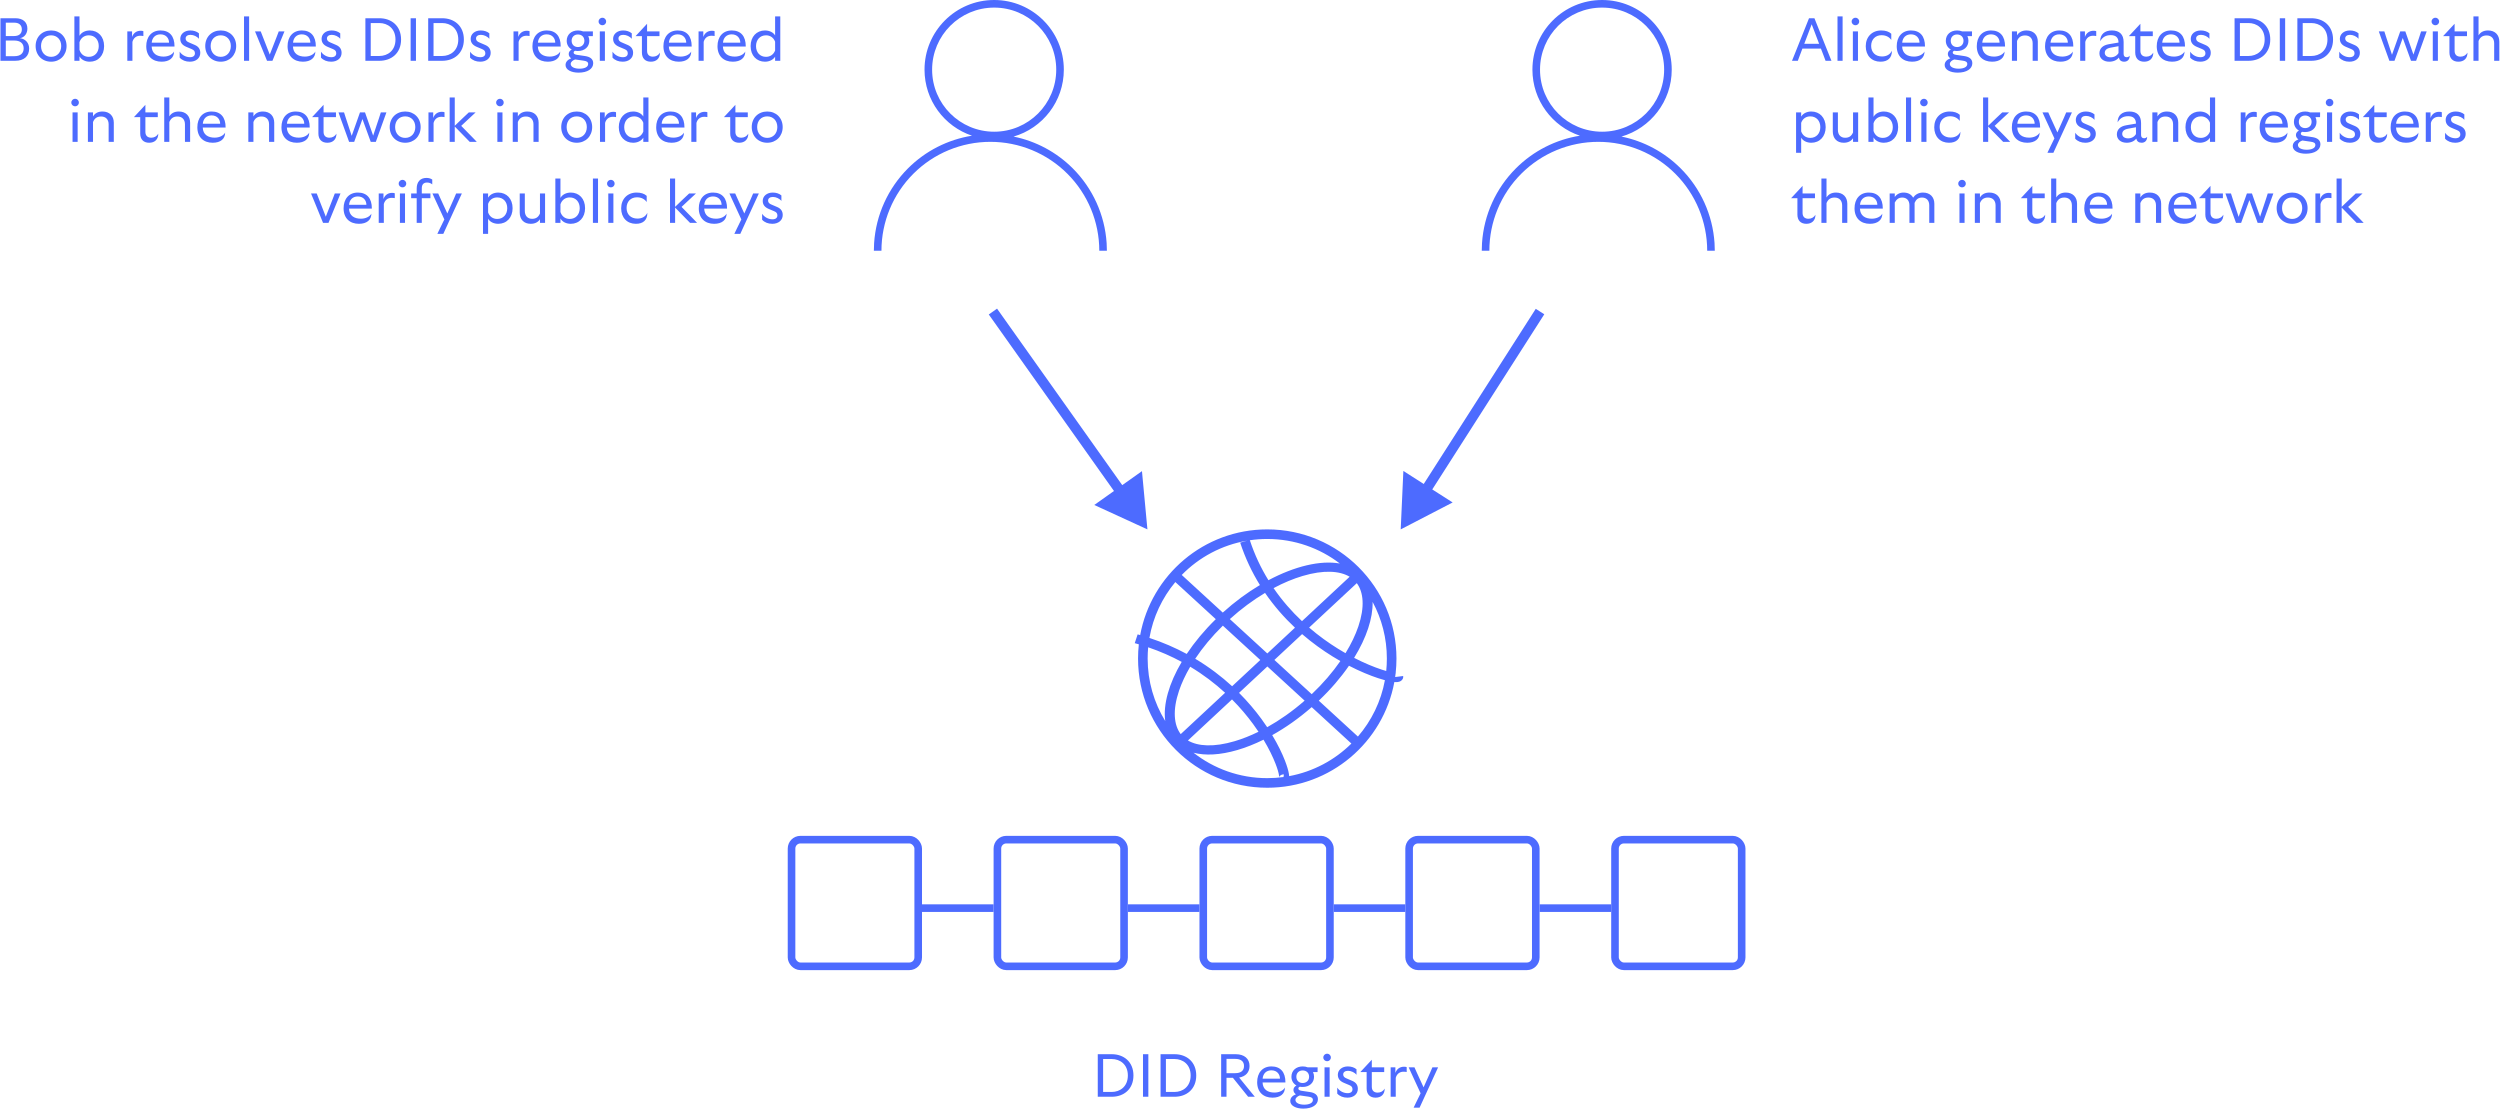 <svg width="987" height="438" viewBox="0 0 987 438" fill="none" xmlns="http://www.w3.org/2000/svg">
<path d="M0.176 24V22.104V9V7.2H6.08C9.08 7.2 10.808 8.76 10.808 11.304C10.808 13.152 9.704 14.808 7.856 15.072C9.944 15.312 11.504 16.872 11.504 19.176C11.504 22.176 9.512 24 6.008 24H0.176ZM2.288 22.176H5.744C8.024 22.176 9.344 21.072 9.344 19.104C9.344 17.088 7.952 16.008 5.672 16.008H2.288V22.176ZM2.288 14.232H5.552C7.544 14.232 8.624 13.248 8.624 11.616C8.624 9.96 7.568 8.952 5.672 8.952H2.288V14.232ZM20.183 24.36C16.655 24.36 14.063 21.792 14.063 18.168C14.063 14.544 16.655 12.024 20.183 12.024C23.687 12.024 26.279 14.544 26.279 18.168C26.279 21.792 23.687 24.36 20.183 24.36ZM16.199 18.168C16.199 20.688 17.831 22.44 20.183 22.44C22.511 22.44 24.167 20.688 24.167 18.168C24.167 15.672 22.535 13.944 20.183 13.944C17.783 13.944 16.199 15.672 16.199 18.168ZM29.364 9V6.48H31.38V14.136C32.148 12.768 33.732 12.024 35.46 12.024C38.748 12.024 41.1 14.448 41.1 18.192C41.1 21.912 38.748 24.36 35.46 24.36C33.684 24.36 32.124 23.616 31.38 22.248V24H29.364V9ZM31.38 19.704C31.956 21.504 33.348 22.44 35.052 22.44C37.428 22.44 38.988 20.664 38.988 18.192C38.988 15.696 37.428 13.944 35.052 13.944C33.372 13.944 31.956 14.88 31.38 16.656V19.704ZM50.265 24V22.272V14.616V12.384H52.137V14.592C52.665 13.056 53.889 12.144 55.521 12.144C55.953 12.144 56.409 12.192 56.601 12.312V14.232C56.289 14.16 55.809 14.112 55.329 14.112C53.889 14.112 52.713 14.928 52.281 16.536V22.248V24H50.265ZM63.787 24.36C60.211 24.36 57.739 22.176 57.739 18.24C57.739 14.616 59.779 12.024 63.379 12.024C66.931 12.024 68.923 14.256 68.899 18.36H59.875C59.971 21.144 61.939 22.344 64.555 22.344C66.307 22.344 67.987 21.648 68.707 20.352C68.707 22.848 66.883 24.36 63.787 24.36ZM59.899 16.848H66.739C66.739 15.168 65.611 13.56 63.355 13.56C61.339 13.56 60.067 14.856 59.899 16.848ZM74.965 24.36C73.285 24.36 71.917 23.808 70.933 22.752V20.4C71.845 21.768 73.453 22.584 75.013 22.584C76.285 22.584 76.957 22.008 76.957 21.048C76.957 20.208 76.573 19.776 75.685 19.392L73.525 18.48C71.965 17.808 71.173 16.824 71.173 15.312C71.173 13.416 72.829 12.024 75.133 12.024C76.453 12.024 77.653 12.408 78.541 13.152V15.336C77.845 14.424 76.453 13.752 75.181 13.752C74.029 13.752 73.285 14.328 73.285 15.168C73.285 15.96 73.741 16.416 74.653 16.776L76.885 17.736C78.301 18.336 79.069 19.344 79.069 20.88C79.069 22.968 77.365 24.36 74.965 24.36ZM87.15 24.36C83.622 24.36 81.03 21.792 81.03 18.168C81.03 14.544 83.622 12.024 87.15 12.024C90.654 12.024 93.246 14.544 93.246 18.168C93.246 21.792 90.654 24.36 87.15 24.36ZM83.166 18.168C83.166 20.688 84.798 22.44 87.15 22.44C89.478 22.44 91.134 20.688 91.134 18.168C91.134 15.672 89.502 13.944 87.15 13.944C84.75 13.944 83.166 15.672 83.166 18.168ZM96.332 24V22.272V9V6.48H98.348V22.2V24H96.332ZM102.927 12.384L103.815 14.664L106.503 21.552L109.215 14.592C109.719 13.296 109.719 13.296 110.055 12.384H112.311L111.351 14.736L107.559 24H105.423L101.655 14.76C101.127 13.464 101.127 13.464 100.671 12.384H102.927ZM119.578 24.36C116.002 24.36 113.53 22.176 113.53 18.24C113.53 14.616 115.57 12.024 119.17 12.024C122.722 12.024 124.714 14.256 124.69 18.36H115.666C115.762 21.144 117.73 22.344 120.346 22.344C122.098 22.344 123.778 21.648 124.498 20.352C124.498 22.848 122.674 24.36 119.578 24.36ZM115.69 16.848H122.53C122.53 15.168 121.402 13.56 119.146 13.56C117.13 13.56 115.858 14.856 115.69 16.848ZM130.755 24.36C129.075 24.36 127.707 23.808 126.723 22.752V20.4C127.635 21.768 129.243 22.584 130.803 22.584C132.075 22.584 132.747 22.008 132.747 21.048C132.747 20.208 132.363 19.776 131.475 19.392L129.315 18.48C127.755 17.808 126.963 16.824 126.963 15.312C126.963 13.416 128.619 12.024 130.923 12.024C132.243 12.024 133.443 12.408 134.331 13.152V15.336C133.635 14.424 132.243 13.752 130.971 13.752C129.819 13.752 129.075 14.328 129.075 15.168C129.075 15.96 129.531 16.416 130.443 16.776L132.675 17.736C134.091 18.336 134.859 19.344 134.859 20.88C134.859 22.968 133.155 24.36 130.755 24.36ZM144.256 24V22.104V9V7.2H149.8C154.504 7.2 158.344 10.176 158.344 15.6C158.344 21.024 154.504 24 149.8 24H144.256ZM146.368 22.104H149.752C153.064 22.104 156.136 19.968 156.136 15.6C156.136 11.232 153.064 9.096 149.752 9.096H146.368V22.104ZM162.113 24V22.104V9V7.2H164.225V9.096V22.2V24H162.113ZM169.048 24V22.104V9V7.2H174.592C179.296 7.2 183.136 10.176 183.136 15.6C183.136 21.024 179.296 24 174.592 24H169.048ZM171.16 22.104H174.544C177.856 22.104 180.928 19.968 180.928 15.6C180.928 11.232 177.856 9.096 174.544 9.096H171.16V22.104ZM189.616 24.36C187.936 24.36 186.568 23.808 185.584 22.752V20.4C186.496 21.768 188.104 22.584 189.664 22.584C190.936 22.584 191.608 22.008 191.608 21.048C191.608 20.208 191.224 19.776 190.336 19.392L188.176 18.48C186.616 17.808 185.824 16.824 185.824 15.312C185.824 13.416 187.48 12.024 189.784 12.024C191.104 12.024 192.304 12.408 193.192 13.152V15.336C192.496 14.424 191.104 13.752 189.832 13.752C188.68 13.752 187.936 14.328 187.936 15.168C187.936 15.96 188.392 16.416 189.304 16.776L191.536 17.736C192.952 18.336 193.72 19.344 193.72 20.88C193.72 22.968 192.016 24.36 189.616 24.36ZM202.733 24V22.272V14.616V12.384H204.605V14.592C205.133 13.056 206.357 12.144 207.989 12.144C208.421 12.144 208.877 12.192 209.069 12.312V14.232C208.757 14.16 208.277 14.112 207.797 14.112C206.357 14.112 205.181 14.928 204.749 16.536V22.248V24H202.733ZM216.255 24.36C212.679 24.36 210.207 22.176 210.207 18.24C210.207 14.616 212.247 12.024 215.847 12.024C219.399 12.024 221.391 14.256 221.367 18.36H212.343C212.439 21.144 214.407 22.344 217.023 22.344C218.775 22.344 220.455 21.648 221.175 20.352C221.175 22.848 219.351 24.36 216.255 24.36ZM212.367 16.848H219.207C219.207 15.168 218.079 13.56 215.823 13.56C213.807 13.56 212.535 14.856 212.367 16.848ZM228.414 28.68C225.534 28.68 223.278 27.552 223.278 25.68C223.278 24.48 224.07 23.592 225.51 23.016C224.958 22.656 224.526 22.056 224.526 21.312C224.526 20.52 225.03 19.896 225.726 19.56C224.502 18.864 223.734 17.64 223.734 16.104C223.734 13.68 225.558 12.024 228.198 12.024C228.918 12.024 229.59 12.144 230.166 12.384H234.078L234.054 14.256H232.254C232.518 14.808 232.662 15.432 232.662 16.104C232.662 18.504 230.814 20.136 228.174 20.136C227.79 20.136 227.43 20.112 227.07 20.04C226.71 20.16 226.47 20.4 226.47 20.736C226.47 21.24 226.83 21.48 227.742 21.648L230.982 22.128C232.974 22.416 234.198 23.304 234.198 24.96C234.198 27.192 231.942 28.68 228.414 28.68ZM225.318 25.248C225.318 26.472 226.878 27.12 228.774 27.12C230.814 27.12 232.206 26.448 232.206 25.272C232.206 24.432 231.582 24.12 230.406 23.952L227.07 23.472C226.23 23.76 225.318 24.384 225.318 25.248ZM225.678 16.104C225.678 17.592 226.71 18.576 228.174 18.576C229.662 18.576 230.718 17.568 230.718 16.104C230.718 14.592 229.662 13.608 228.174 13.608C226.71 13.608 225.678 14.592 225.678 16.104ZM236.803 24V22.272V14.904V12.384H238.819V22.2V24H236.803ZM236.323 8.496C236.323 7.656 236.971 7.008 237.835 7.008C238.675 7.008 239.299 7.656 239.299 8.496C239.299 9.336 238.675 9.96 237.835 9.96C236.971 9.96 236.323 9.336 236.323 8.496ZM245.849 24.36C244.169 24.36 242.801 23.808 241.817 22.752V20.4C242.729 21.768 244.337 22.584 245.897 22.584C247.169 22.584 247.841 22.008 247.841 21.048C247.841 20.208 247.457 19.776 246.569 19.392L244.409 18.48C242.849 17.808 242.057 16.824 242.057 15.312C242.057 13.416 243.713 12.024 246.017 12.024C247.337 12.024 248.537 12.408 249.425 13.152V15.336C248.729 14.424 247.337 13.752 246.065 13.752C244.913 13.752 244.169 14.328 244.169 15.168C244.169 15.96 244.625 16.416 245.537 16.776L247.769 17.736C249.185 18.336 249.953 19.344 249.953 20.88C249.953 22.968 248.249 24.36 245.849 24.36ZM256.955 24.36C254.675 24.36 253.427 22.968 253.427 20.712V14.256H250.931L255.467 9.384V12.384H260.363V14.256H255.467V20.088C255.467 21.576 256.355 22.368 257.771 22.368C258.971 22.368 259.955 21.816 260.555 20.784C260.555 23.088 259.115 24.36 256.955 24.36ZM267.968 24.36C264.392 24.36 261.92 22.176 261.92 18.24C261.92 14.616 263.96 12.024 267.56 12.024C271.112 12.024 273.104 14.256 273.08 18.36H264.056C264.152 21.144 266.12 22.344 268.736 22.344C270.488 22.344 272.168 21.648 272.888 20.352C272.888 22.848 271.064 24.36 267.968 24.36ZM264.08 16.848H270.92C270.92 15.168 269.792 13.56 267.536 13.56C265.52 13.56 264.248 14.856 264.08 16.848ZM275.792 24V22.272V14.616V12.384H277.664V14.592C278.192 13.056 279.416 12.144 281.048 12.144C281.48 12.144 281.936 12.192 282.128 12.312V14.232C281.816 14.16 281.336 14.112 280.856 14.112C279.416 14.112 278.24 14.928 277.808 16.536V22.248V24H275.792ZM289.314 24.36C285.738 24.36 283.266 22.176 283.266 18.24C283.266 14.616 285.306 12.024 288.906 12.024C292.458 12.024 294.45 14.256 294.426 18.36H285.402C285.498 21.144 287.466 22.344 290.082 22.344C291.834 22.344 293.514 21.648 294.234 20.352C294.234 22.848 292.41 24.36 289.314 24.36ZM285.426 16.848H292.266C292.266 15.168 291.138 13.56 288.882 13.56C286.866 13.56 285.594 14.856 285.426 16.848ZM306.013 9V6.48H308.053V22.152V24H306.013V22.368C305.221 23.664 303.661 24.36 302.005 24.36C298.717 24.36 296.341 21.936 296.341 18.192C296.341 14.472 298.717 12.024 302.005 12.024C303.709 12.024 305.245 12.72 306.013 13.992V9ZM298.477 18.192C298.477 20.688 300.037 22.44 302.413 22.44C304.021 22.44 305.389 21.576 306.013 19.944V16.464C305.389 14.808 304.045 13.944 302.413 13.944C300.037 13.944 298.477 15.744 298.477 18.192ZM28.638 56V54.272V46.904V44.384H30.654V54.2V56H28.638ZM28.158 40.496C28.158 39.656 28.806 39.008 29.67 39.008C30.51 39.008 31.134 39.656 31.134 40.496C31.134 41.336 30.51 41.96 29.67 41.96C28.806 41.96 28.158 41.336 28.158 40.496ZM42.889 56V54.272V49.088C42.889 47.168 41.761 45.992 39.913 45.992C38.305 45.992 37.321 46.712 36.721 48.176V54.2V56H34.705V54.272V46.904V44.384H36.721V45.968C37.441 44.744 38.689 44.024 40.465 44.024C43.249 44.024 44.929 45.8 44.929 48.44V54.272V56H42.889ZM58.888 56.36C56.608 56.36 55.36 54.968 55.36 52.712V46.256H52.864L57.4 41.384V44.384H62.296V46.256H57.4V52.088C57.4 53.576 58.288 54.368 59.704 54.368C60.904 54.368 61.888 53.816 62.488 52.784C62.488 55.088 61.048 56.36 58.888 56.36ZM73.021 56V54.272V49.088C73.021 47.168 71.893 45.992 70.045 45.992C68.437 45.992 67.453 46.712 66.853 48.176V54.2V56H64.837V54.272V41V38.48H66.853V45.968C67.573 44.744 68.821 44.024 70.597 44.024C73.381 44.024 75.061 45.8 75.061 48.44V54.272V56H73.021ZM83.961 56.36C80.385 56.36 77.913 54.176 77.913 50.24C77.913 46.616 79.953 44.024 83.553 44.024C87.105 44.024 89.097 46.256 89.073 50.36H80.049C80.145 53.144 82.113 54.344 84.729 54.344C86.481 54.344 88.161 53.648 88.881 52.352C88.881 54.848 87.057 56.36 83.961 56.36ZM80.073 48.848H86.913C86.913 47.168 85.785 45.56 83.529 45.56C81.513 45.56 80.241 46.856 80.073 48.848ZM106.224 56V54.272V49.088C106.224 47.168 105.096 45.992 103.248 45.992C101.64 45.992 100.656 46.712 100.056 48.176V54.2V56H98.04V54.272V46.904V44.384H100.056V45.968C100.776 44.744 102.024 44.024 103.8 44.024C106.584 44.024 108.264 45.8 108.264 48.44V54.272V56H106.224ZM117.164 56.36C113.588 56.36 111.116 54.176 111.116 50.24C111.116 46.616 113.156 44.024 116.756 44.024C120.308 44.024 122.3 46.256 122.276 50.36H113.252C113.348 53.144 115.316 54.344 117.932 54.344C119.684 54.344 121.364 53.648 122.084 52.352C122.084 54.848 120.26 56.36 117.164 56.36ZM113.276 48.848H120.116C120.116 47.168 118.988 45.56 116.732 45.56C114.716 45.56 113.444 46.856 113.276 48.848ZM129.231 56.36C126.951 56.36 125.703 54.968 125.703 52.712V46.256H123.207L127.743 41.384V44.384H132.639V46.256H127.743V52.088C127.743 53.576 128.631 54.368 130.047 54.368C131.247 54.368 132.231 53.816 132.831 52.784C132.831 55.088 131.391 56.36 129.231 56.36ZM135.828 44.384C136.236 45.608 136.236 45.608 136.548 46.64L138.852 53.624L142.116 44.384H144.108L147.324 53.552L149.604 46.712L150.348 44.384H152.556C152.148 45.536 152.148 45.536 151.716 46.712L148.38 56H146.364L143.1 47L139.836 56H137.82L134.484 46.784C134.028 45.512 134.028 45.512 133.644 44.384H135.828ZM159.977 56.36C156.449 56.36 153.857 53.792 153.857 50.168C153.857 46.544 156.449 44.024 159.977 44.024C163.481 44.024 166.073 46.544 166.073 50.168C166.073 53.792 163.481 56.36 159.977 56.36ZM155.993 50.168C155.993 52.688 157.625 54.44 159.977 54.44C162.305 54.44 163.961 52.688 163.961 50.168C163.961 47.672 162.329 45.944 159.977 45.944C157.577 45.944 155.993 47.672 155.993 50.168ZM169.159 56V54.272V46.616V44.384H171.031V46.592C171.559 45.056 172.783 44.144 174.415 44.144C174.847 44.144 175.303 44.192 175.495 44.312V46.232C175.183 46.16 174.703 46.112 174.223 46.112C172.783 46.112 171.607 46.928 171.175 48.536V54.248V56H169.159ZM185.443 56L179.539 49.952V54.2V56H177.523V54.272V41V38.48H179.539V49.664L182.707 46.616C184.003 45.392 184.027 45.392 185.083 44.384H187.771L185.371 46.616L182.083 49.688L186.715 54.416L188.227 56H185.443ZM196.361 56V54.272V46.904V44.384H198.377V54.2V56H196.361ZM195.881 40.496C195.881 39.656 196.529 39.008 197.393 39.008C198.233 39.008 198.857 39.656 198.857 40.496C198.857 41.336 198.233 41.96 197.393 41.96C196.529 41.96 195.881 41.336 195.881 40.496ZM210.613 56V54.272V49.088C210.613 47.168 209.485 45.992 207.637 45.992C206.029 45.992 205.045 46.712 204.445 48.176V54.2V56H202.429V54.272V46.904V44.384H204.445V45.968C205.165 44.744 206.413 44.024 208.189 44.024C210.973 44.024 212.653 45.8 212.653 48.44V54.272V56H210.613ZM227.692 56.36C224.164 56.36 221.572 53.792 221.572 50.168C221.572 46.544 224.164 44.024 227.692 44.024C231.196 44.024 233.788 46.544 233.788 50.168C233.788 53.792 231.196 56.36 227.692 56.36ZM223.708 50.168C223.708 52.688 225.34 54.44 227.692 54.44C230.02 54.44 231.676 52.688 231.676 50.168C231.676 47.672 230.044 45.944 227.692 45.944C225.292 45.944 223.708 47.672 223.708 50.168ZM236.873 56V54.272V46.616V44.384H238.745V46.592C239.273 45.056 240.497 44.144 242.129 44.144C242.561 44.144 243.017 44.192 243.209 44.312V46.232C242.897 46.16 242.417 46.112 241.937 46.112C240.497 46.112 239.321 46.928 238.889 48.536V54.248V56H236.873ZM253.973 41V38.48H256.013V54.152V56H253.973V54.368C253.181 55.664 251.621 56.36 249.965 56.36C246.677 56.36 244.301 53.936 244.301 50.192C244.301 46.472 246.677 44.024 249.965 44.024C251.669 44.024 253.205 44.72 253.973 45.992V41ZM246.437 50.192C246.437 52.688 247.997 54.44 250.373 54.44C251.981 54.44 253.349 53.576 253.973 51.944V48.464C253.349 46.808 252.005 45.944 250.373 45.944C247.997 45.944 246.437 47.744 246.437 50.192ZM265.111 56.36C261.535 56.36 259.063 54.176 259.063 50.24C259.063 46.616 261.103 44.024 264.703 44.024C268.255 44.024 270.247 46.256 270.223 50.36H261.199C261.295 53.144 263.263 54.344 265.879 54.344C267.631 54.344 269.311 53.648 270.031 52.352C270.031 54.848 268.207 56.36 265.111 56.36ZM261.223 48.848H268.063C268.063 47.168 266.935 45.56 264.679 45.56C262.663 45.56 261.391 46.856 261.223 48.848ZM272.935 56V54.272V46.616V44.384H274.807V46.592C275.335 45.056 276.559 44.144 278.191 44.144C278.623 44.144 279.079 44.192 279.271 44.312V46.232C278.959 46.16 278.479 46.112 277.999 46.112C276.559 46.112 275.383 46.928 274.951 48.536V54.248V56H272.935ZM291.821 56.36C289.541 56.36 288.293 54.968 288.293 52.712V46.256H285.797L290.333 41.384V44.384H295.229V46.256H290.333V52.088C290.333 53.576 291.221 54.368 292.637 54.368C293.837 54.368 294.821 53.816 295.421 52.784C295.421 55.088 293.981 56.36 291.821 56.36ZM302.906 56.36C299.378 56.36 296.786 53.792 296.786 50.168C296.786 46.544 299.378 44.024 302.906 44.024C306.41 44.024 309.002 46.544 309.002 50.168C309.002 53.792 306.41 56.36 302.906 56.36ZM298.922 50.168C298.922 52.688 300.554 54.44 302.906 54.44C305.234 54.44 306.89 52.688 306.89 50.168C306.89 47.672 305.258 45.944 302.906 45.944C300.506 45.944 298.922 47.672 298.922 50.168ZM125.047 76.384L125.935 78.664L128.623 85.552L131.335 78.592C131.839 77.296 131.839 77.296 132.175 76.384H134.431L133.471 78.736L129.679 88H127.543L123.775 78.76C123.247 77.464 123.247 77.464 122.791 76.384H125.047ZM141.697 88.36C138.121 88.36 135.649 86.176 135.649 82.24C135.649 78.616 137.689 76.024 141.289 76.024C144.841 76.024 146.833 78.256 146.809 82.36H137.785C137.881 85.144 139.849 86.344 142.465 86.344C144.217 86.344 145.897 85.648 146.617 84.352C146.617 86.848 144.793 88.36 141.697 88.36ZM137.809 80.848H144.649C144.649 79.168 143.521 77.56 141.265 77.56C139.249 77.56 137.977 78.856 137.809 80.848ZM149.521 88V86.272V78.616V76.384H151.393V78.592C151.921 77.056 153.145 76.144 154.777 76.144C155.209 76.144 155.665 76.192 155.857 76.312V78.232C155.545 78.16 155.065 78.112 154.585 78.112C153.145 78.112 151.969 78.928 151.537 80.536V86.248V88H149.521ZM157.885 88V86.272V78.904V76.384H159.901V86.2V88H157.885ZM157.405 72.496C157.405 71.656 158.053 71.008 158.917 71.008C159.757 71.008 160.381 71.656 160.381 72.496C160.381 73.336 159.757 73.96 158.917 73.96C158.053 73.96 157.405 73.336 157.405 72.496ZM162.324 78.256V76.384H164.508V74.464C164.508 71.824 165.9 70.24 168.372 70.24C169.188 70.24 170.004 70.432 170.652 70.888V72.808C170.172 72.352 169.428 72.064 168.612 72.064C167.172 72.064 166.524 72.904 166.524 74.368V76.384H169.932V78.256H166.524V86.2V88H164.508V86.272V78.256H162.324ZM172.67 92.32C173.006 91.576 173.294 91.024 173.654 90.256L175.43 86.632L171.614 78.352C171.158 77.32 171.158 77.32 170.726 76.384H173.006C173.486 77.44 173.486 77.44 173.918 78.424L176.606 84.28L179.174 78.52C179.726 77.248 179.726 77.248 180.086 76.384H182.342L181.382 78.472L175.022 92.32H172.67ZM190.686 78.904V76.384H192.702V78.04C193.47 76.72 195.03 76.024 196.71 76.024C199.998 76.024 202.374 78.448 202.374 82.192C202.374 85.912 199.998 88.36 196.71 88.36C195.006 88.36 193.446 87.664 192.702 86.344V90.52V92.32H190.686V90.592V78.904ZM192.702 83.872C193.302 85.552 194.646 86.44 196.302 86.44C198.678 86.44 200.262 84.664 200.262 82.192C200.262 79.696 198.678 77.944 196.302 77.944C194.67 77.944 193.302 78.808 192.702 80.488V83.872ZM213.178 78.904V76.384H215.194V86.152V88H213.178V86.56C212.458 87.688 211.234 88.36 209.506 88.36C206.794 88.36 205.186 86.584 205.186 83.944V78.904V76.384H207.202V83.296C207.202 85.216 208.306 86.392 210.082 86.392C211.618 86.392 212.578 85.696 213.178 84.28V78.904ZM219.251 73V70.48H221.267V78.136C222.035 76.768 223.619 76.024 225.347 76.024C228.635 76.024 230.987 78.448 230.987 82.192C230.987 85.912 228.635 88.36 225.347 88.36C223.571 88.36 222.011 87.616 221.267 86.248V88H219.251V73ZM221.267 83.704C221.843 85.504 223.235 86.44 224.939 86.44C227.315 86.44 228.875 84.664 228.875 82.192C228.875 79.696 227.315 77.944 224.939 77.944C223.259 77.944 221.843 78.88 221.267 80.656V83.704ZM234.084 88V86.272V73V70.48H236.1V86.2V88H234.084ZM240.152 88V86.272V78.904V76.384H242.168V86.2V88H240.152ZM239.672 72.496C239.672 71.656 240.32 71.008 241.184 71.008C242.024 71.008 242.648 71.656 242.648 72.496C242.648 73.336 242.024 73.96 241.184 73.96C240.32 73.96 239.672 73.336 239.672 72.496ZM251.043 88.36C247.587 88.36 245.235 85.96 245.235 82.24C245.235 78.568 247.707 76.024 251.331 76.024C253.035 76.024 254.379 76.456 255.315 77.32V79.768C254.571 78.688 253.299 77.896 251.475 77.896C249.027 77.896 247.371 79.576 247.371 82.12C247.371 84.616 249.027 86.296 251.643 86.296C253.491 86.296 254.835 85.528 255.579 84.016C255.579 86.872 253.947 88.36 251.043 88.36ZM272.438 88L266.534 81.952V86.2V88H264.518V86.272V73V70.48H266.534V81.664L269.702 78.616C270.998 77.392 271.022 77.392 272.078 76.384H274.766L272.366 78.616L269.078 81.688L273.71 86.416L275.222 88H272.438ZM281.931 88.36C278.355 88.36 275.883 86.176 275.883 82.24C275.883 78.616 277.923 76.024 281.523 76.024C285.075 76.024 287.067 78.256 287.043 82.36H278.019C278.115 85.144 280.083 86.344 282.699 86.344C284.451 86.344 286.131 85.648 286.851 84.352C286.851 86.848 285.027 88.36 281.931 88.36ZM278.043 80.848H284.883C284.883 79.168 283.755 77.56 281.499 77.56C279.483 77.56 278.211 78.856 278.043 80.848ZM289.92 92.32C290.256 91.576 290.544 91.024 290.904 90.256L292.68 86.632L288.864 78.352C288.408 77.32 288.408 77.32 287.976 76.384H290.256C290.736 77.44 290.736 77.44 291.168 78.424L293.856 84.28L296.424 78.52C296.976 77.248 296.976 77.248 297.336 76.384H299.592L298.632 78.472L292.272 92.32H289.92ZM304.918 88.36C303.238 88.36 301.87 87.808 300.886 86.752V84.4C301.798 85.768 303.406 86.584 304.966 86.584C306.238 86.584 306.91 86.008 306.91 85.048C306.91 84.208 306.526 83.776 305.638 83.392L303.478 82.48C301.918 81.808 301.126 80.824 301.126 79.312C301.126 77.416 302.782 76.024 305.086 76.024C306.406 76.024 307.606 76.408 308.494 77.152V79.336C307.798 78.424 306.406 77.752 305.134 77.752C303.982 77.752 303.238 78.328 303.238 79.168C303.238 79.96 303.694 80.416 304.606 80.776L306.838 81.736C308.254 82.336 309.022 83.344 309.022 84.88C309.022 86.968 307.318 88.36 304.918 88.36Z" fill="#4D6BFF"/>
<path d="M453 209L450.847 186.007L432.011 199.367L453 209ZM390.369 124.157L440.955 195.475L444.218 193.161L393.631 121.843L390.369 124.157Z" fill="#4D6BFF"/>
<path d="M707.48 24C707.984 22.728 707.984 22.728 708.44 21.624L714.2 7.2H716.336L722.12 21.672L723.056 24H720.728L719.912 21.816L718.904 19.2H711.584L710.576 21.864L709.784 24H707.48ZM712.328 17.28H718.184L715.256 9.576L712.328 17.28ZM725.445 24V22.272V9V6.48H727.461V22.2V24H725.445ZM731.512 24V22.272V14.904V12.384H733.528V22.2V24H731.512ZM731.032 8.496C731.032 7.656 731.68 7.008 732.544 7.008C733.384 7.008 734.008 7.656 734.008 8.496C734.008 9.336 733.384 9.96 732.544 9.96C731.68 9.96 731.032 9.336 731.032 8.496ZM742.404 24.36C738.948 24.36 736.596 21.96 736.596 18.24C736.596 14.568 739.068 12.024 742.692 12.024C744.396 12.024 745.74 12.456 746.676 13.32V15.768C745.932 14.688 744.66 13.896 742.836 13.896C740.388 13.896 738.732 15.576 738.732 18.12C738.732 20.616 740.388 22.296 743.004 22.296C744.852 22.296 746.196 21.528 746.94 20.016C746.94 22.872 745.308 24.36 742.404 24.36ZM754.875 24.36C751.299 24.36 748.827 22.176 748.827 18.24C748.827 14.616 750.867 12.024 754.467 12.024C758.019 12.024 760.011 14.256 759.987 18.36H750.963C751.059 21.144 753.027 22.344 755.643 22.344C757.395 22.344 759.075 21.648 759.795 20.352C759.795 22.848 757.971 24.36 754.875 24.36ZM750.987 16.848H757.827C757.827 15.168 756.699 13.56 754.443 13.56C752.427 13.56 751.155 14.856 750.987 16.848ZM772.89 28.68C770.01 28.68 767.754 27.552 767.754 25.68C767.754 24.48 768.546 23.592 769.986 23.016C769.434 22.656 769.002 22.056 769.002 21.312C769.002 20.52 769.506 19.896 770.202 19.56C768.978 18.864 768.21 17.64 768.21 16.104C768.21 13.68 770.034 12.024 772.674 12.024C773.394 12.024 774.066 12.144 774.642 12.384H778.554L778.53 14.256H776.73C776.994 14.808 777.138 15.432 777.138 16.104C777.138 18.504 775.29 20.136 772.65 20.136C772.266 20.136 771.906 20.112 771.546 20.04C771.186 20.16 770.946 20.4 770.946 20.736C770.946 21.24 771.306 21.48 772.218 21.648L775.458 22.128C777.45 22.416 778.674 23.304 778.674 24.96C778.674 27.192 776.418 28.68 772.89 28.68ZM769.794 25.248C769.794 26.472 771.354 27.12 773.25 27.12C775.29 27.12 776.682 26.448 776.682 25.272C776.682 24.432 776.058 24.12 774.882 23.952L771.546 23.472C770.706 23.76 769.794 24.384 769.794 25.248ZM770.154 16.104C770.154 17.592 771.186 18.576 772.65 18.576C774.138 18.576 775.194 17.568 775.194 16.104C775.194 14.592 774.138 13.608 772.65 13.608C771.186 13.608 770.154 14.592 770.154 16.104ZM786.484 24.36C782.908 24.36 780.436 22.176 780.436 18.24C780.436 14.616 782.476 12.024 786.076 12.024C789.628 12.024 791.62 14.256 791.596 18.36H782.572C782.668 21.144 784.636 22.344 787.252 22.344C789.004 22.344 790.684 21.648 791.404 20.352C791.404 22.848 789.58 24.36 786.484 24.36ZM782.596 16.848H789.436C789.436 15.168 788.308 13.56 786.052 13.56C784.036 13.56 782.764 14.856 782.596 16.848ZM802.492 24V22.272V17.088C802.492 15.168 801.364 13.992 799.516 13.992C797.908 13.992 796.924 14.712 796.324 16.176V22.2V24H794.308V22.272V14.904V12.384H796.324V13.968C797.044 12.744 798.292 12.024 800.068 12.024C802.852 12.024 804.532 13.8 804.532 16.44V22.272V24H802.492ZM813.431 24.36C809.855 24.36 807.383 22.176 807.383 18.24C807.383 14.616 809.423 12.024 813.023 12.024C816.575 12.024 818.567 14.256 818.543 18.36H809.519C809.615 21.144 811.583 22.344 814.199 22.344C815.951 22.344 817.631 21.648 818.351 20.352C818.351 22.848 816.527 24.36 813.431 24.36ZM809.543 16.848H816.383C816.383 15.168 815.255 13.56 812.999 13.56C810.983 13.56 809.711 14.856 809.543 16.848ZM821.255 24V22.272V14.616V12.384H823.127V14.592C823.655 13.056 824.879 12.144 826.511 12.144C826.943 12.144 827.399 12.192 827.591 12.312V14.232C827.279 14.16 826.799 14.112 826.319 14.112C824.879 14.112 823.703 14.928 823.271 16.536V22.248V24H821.255ZM838.645 24.36C837.469 24.36 836.749 23.784 836.509 22.728C835.765 23.712 834.397 24.36 832.741 24.36C830.413 24.36 828.853 23.04 828.853 21.072C828.853 19.176 830.125 17.856 832.597 17.448L836.389 16.8C836.389 14.88 835.357 13.872 833.341 13.872C831.325 13.872 830.077 14.688 829.141 16.296C829.141 13.584 830.893 12.024 833.773 12.024C836.773 12.024 838.405 13.608 838.405 16.584V21.288C838.405 22.104 838.837 22.584 839.581 22.584C840.109 22.584 840.517 22.368 840.805 22.008C840.805 23.64 839.773 24.36 838.645 24.36ZM830.965 20.88C830.965 21.912 831.877 22.632 833.293 22.632C834.661 22.632 835.813 21.96 836.389 20.928V18.24L833.245 18.816C831.637 19.128 830.965 19.848 830.965 20.88ZM846.516 24.36C844.236 24.36 842.988 22.968 842.988 20.712V14.256H840.492L845.028 9.384V12.384H849.924V14.256H845.028V20.088C845.028 21.576 845.916 22.368 847.332 22.368C848.532 22.368 849.516 21.816 850.116 20.784C850.116 23.088 848.676 24.36 846.516 24.36ZM857.53 24.36C853.954 24.36 851.482 22.176 851.482 18.24C851.482 14.616 853.522 12.024 857.122 12.024C860.674 12.024 862.666 14.256 862.642 18.36H853.618C853.714 21.144 855.682 22.344 858.298 22.344C860.05 22.344 861.73 21.648 862.45 20.352C862.45 22.848 860.626 24.36 857.53 24.36ZM853.642 16.848H860.482C860.482 15.168 859.354 13.56 857.098 13.56C855.082 13.56 853.81 14.856 853.642 16.848ZM868.707 24.36C867.027 24.36 865.659 23.808 864.675 22.752V20.4C865.587 21.768 867.195 22.584 868.755 22.584C870.027 22.584 870.699 22.008 870.699 21.048C870.699 20.208 870.315 19.776 869.427 19.392L867.267 18.48C865.707 17.808 864.915 16.824 864.915 15.312C864.915 13.416 866.571 12.024 868.875 12.024C870.195 12.024 871.395 12.408 872.283 13.152V15.336C871.587 14.424 870.195 13.752 868.923 13.752C867.771 13.752 867.027 14.328 867.027 15.168C867.027 15.96 867.483 16.416 868.395 16.776L870.627 17.736C872.043 18.336 872.811 19.344 872.811 20.88C872.811 22.968 871.107 24.36 868.707 24.36ZM882.208 24V22.104V9V7.2H887.752C892.456 7.2 896.296 10.176 896.296 15.6C896.296 21.024 892.456 24 887.752 24H882.208ZM884.32 22.104H887.704C891.016 22.104 894.088 19.968 894.088 15.6C894.088 11.232 891.016 9.096 887.704 9.096H884.32V22.104ZM900.065 24V22.104V9V7.2H902.177V9.096V22.2V24H900.065ZM906.999 24V22.104V9V7.2H912.543C917.247 7.2 921.087 10.176 921.087 15.6C921.087 21.024 917.247 24 912.543 24H906.999ZM909.111 22.104H912.495C915.807 22.104 918.879 19.968 918.879 15.6C918.879 11.232 915.807 9.096 912.495 9.096H909.111V22.104ZM927.568 24.36C925.888 24.36 924.52 23.808 923.536 22.752V20.4C924.448 21.768 926.056 22.584 927.616 22.584C928.888 22.584 929.56 22.008 929.56 21.048C929.56 20.208 929.176 19.776 928.288 19.392L926.128 18.48C924.568 17.808 923.776 16.824 923.776 15.312C923.776 13.416 925.432 12.024 927.736 12.024C929.056 12.024 930.256 12.408 931.144 13.152V15.336C930.448 14.424 929.056 13.752 927.784 13.752C926.632 13.752 925.888 14.328 925.888 15.168C925.888 15.96 926.344 16.416 927.256 16.776L929.488 17.736C930.904 18.336 931.672 19.344 931.672 20.88C931.672 22.968 929.968 24.36 927.568 24.36ZM941.333 12.384C941.741 13.608 941.741 13.608 942.053 14.64L944.357 21.624L947.621 12.384H949.613L952.829 21.552L955.109 14.712L955.853 12.384H958.061C957.653 13.536 957.653 13.536 957.221 14.712L953.885 24H951.869L948.605 15L945.341 24H943.325L939.989 14.784C939.533 13.512 939.533 13.512 939.149 12.384H941.333ZM960.464 24V22.272V14.904V12.384H962.48V22.2V24H960.464ZM959.984 8.496C959.984 7.656 960.632 7.008 961.496 7.008C962.336 7.008 962.96 7.656 962.96 8.496C962.96 9.336 962.336 9.96 961.496 9.96C960.632 9.96 959.984 9.336 959.984 8.496ZM970.564 24.36C968.284 24.36 967.036 22.968 967.036 20.712V14.256H964.54L969.076 9.384V12.384H973.972V14.256H969.076V20.088C969.076 21.576 969.964 22.368 971.38 22.368C972.58 22.368 973.564 21.816 974.164 20.784C974.164 23.088 972.724 24.36 970.564 24.36ZM984.697 24V22.272V17.088C984.697 15.168 983.569 13.992 981.721 13.992C980.113 13.992 979.129 14.712 978.529 16.176V22.2V24H976.513V22.272V9V6.48H978.529V13.968C979.249 12.744 980.497 12.024 982.273 12.024C985.057 12.024 986.737 13.8 986.737 16.44V22.272V24H984.697ZM709.088 46.904V44.384H711.104V46.04C711.872 44.72 713.432 44.024 715.112 44.024C718.4 44.024 720.776 46.448 720.776 50.192C720.776 53.912 718.4 56.36 715.112 56.36C713.408 56.36 711.848 55.664 711.104 54.344V58.52V60.32H709.088V58.592V46.904ZM711.104 51.872C711.704 53.552 713.048 54.44 714.704 54.44C717.08 54.44 718.664 52.664 718.664 50.192C718.664 47.696 717.08 45.944 714.704 45.944C713.072 45.944 711.704 46.808 711.104 48.488V51.872ZM731.58 46.904V44.384H733.596V54.152V56H731.58V54.56C730.86 55.688 729.636 56.36 727.908 56.36C725.196 56.36 723.588 54.584 723.588 51.944V46.904V44.384H725.604V51.296C725.604 53.216 726.708 54.392 728.484 54.392C730.02 54.392 730.98 53.696 731.58 52.28V46.904ZM737.653 41V38.48H739.669V46.136C740.437 44.768 742.021 44.024 743.749 44.024C747.037 44.024 749.389 46.448 749.389 50.192C749.389 53.912 747.037 56.36 743.749 56.36C741.973 56.36 740.413 55.616 739.669 54.248V56H737.653V41ZM739.669 51.704C740.245 53.504 741.637 54.44 743.341 54.44C745.717 54.44 747.277 52.664 747.277 50.192C747.277 47.696 745.717 45.944 743.341 45.944C741.661 45.944 740.245 46.88 739.669 48.656V51.704ZM752.486 56V54.272V41V38.48H754.502V54.2V56H752.486ZM758.553 56V54.272V46.904V44.384H760.569V54.2V56H758.553ZM758.073 40.496C758.073 39.656 758.721 39.008 759.585 39.008C760.425 39.008 761.049 39.656 761.049 40.496C761.049 41.336 760.425 41.96 759.585 41.96C758.721 41.96 758.073 41.336 758.073 40.496ZM769.445 56.36C765.989 56.36 763.637 53.96 763.637 50.24C763.637 46.568 766.109 44.024 769.733 44.024C771.437 44.024 772.781 44.456 773.717 45.32V47.768C772.973 46.688 771.701 45.896 769.877 45.896C767.429 45.896 765.773 47.576 765.773 50.12C765.773 52.616 767.429 54.296 770.045 54.296C771.893 54.296 773.237 53.528 773.981 52.016C773.981 54.872 772.349 56.36 769.445 56.36ZM790.84 56L784.936 49.952V54.2V56H782.92V54.272V41V38.48H784.936V49.664L788.104 46.616C789.4 45.392 789.424 45.392 790.48 44.384H793.168L790.768 46.616L787.48 49.688L792.112 54.416L793.624 56H790.84ZM800.333 56.36C796.757 56.36 794.285 54.176 794.285 50.24C794.285 46.616 796.325 44.024 799.925 44.024C803.477 44.024 805.469 46.256 805.445 50.36H796.421C796.517 53.144 798.485 54.344 801.101 54.344C802.853 54.344 804.533 53.648 805.253 52.352C805.253 54.848 803.429 56.36 800.333 56.36ZM796.445 48.848H803.285C803.285 47.168 802.157 45.56 799.901 45.56C797.885 45.56 796.613 46.856 796.445 48.848ZM808.322 60.32C808.658 59.576 808.946 59.024 809.306 58.256L811.082 54.632L807.266 46.352C806.81 45.32 806.81 45.32 806.378 44.384H808.658C809.138 45.44 809.138 45.44 809.57 46.424L812.258 52.28L814.826 46.52C815.378 45.248 815.378 45.248 815.738 44.384H817.994L817.034 46.472L810.674 60.32H808.322ZM823.32 56.36C821.64 56.36 820.272 55.808 819.288 54.752V52.4C820.2 53.768 821.808 54.584 823.368 54.584C824.64 54.584 825.312 54.008 825.312 53.048C825.312 52.208 824.928 51.776 824.04 51.392L821.88 50.48C820.32 49.808 819.528 48.824 819.528 47.312C819.528 45.416 821.184 44.024 823.488 44.024C824.808 44.024 826.008 44.408 826.896 45.152V47.336C826.2 46.424 824.808 45.752 823.536 45.752C822.384 45.752 821.64 46.328 821.64 47.168C821.64 47.96 822.096 48.416 823.008 48.776L825.24 49.736C826.656 50.336 827.424 51.344 827.424 52.88C827.424 54.968 825.72 56.36 823.32 56.36ZM845.533 56.36C844.357 56.36 843.637 55.784 843.397 54.728C842.653 55.712 841.285 56.36 839.629 56.36C837.301 56.36 835.741 55.04 835.741 53.072C835.741 51.176 837.013 49.856 839.485 49.448L843.277 48.8C843.277 46.88 842.245 45.872 840.229 45.872C838.213 45.872 836.965 46.688 836.029 48.296C836.029 45.584 837.781 44.024 840.661 44.024C843.661 44.024 845.293 45.608 845.293 48.584V53.288C845.293 54.104 845.725 54.584 846.469 54.584C846.997 54.584 847.405 54.368 847.693 54.008C847.693 55.64 846.661 56.36 845.533 56.36ZM837.853 52.88C837.853 53.912 838.765 54.632 840.181 54.632C841.549 54.632 842.701 53.96 843.277 52.928V50.24L840.133 50.816C838.525 51.128 837.853 51.848 837.853 52.88ZM857.931 56V54.272V49.088C857.931 47.168 856.803 45.992 854.955 45.992C853.347 45.992 852.363 46.712 851.763 48.176V54.2V56H849.747V54.272V46.904V44.384H851.763V45.968C852.483 44.744 853.731 44.024 855.507 44.024C858.291 44.024 859.971 45.8 859.971 48.44V54.272V56H857.931ZM872.494 41V38.48H874.534V54.152V56H872.494V54.368C871.702 55.664 870.142 56.36 868.486 56.36C865.198 56.36 862.822 53.936 862.822 50.192C862.822 46.472 865.198 44.024 868.486 44.024C870.19 44.024 871.726 44.72 872.494 45.992V41ZM864.958 50.192C864.958 52.688 866.518 54.44 868.894 54.44C870.502 54.44 871.87 53.576 872.494 51.944V48.464C871.87 46.808 870.526 45.944 868.894 45.944C866.518 45.944 864.958 47.744 864.958 50.192ZM884.637 56V54.272V46.616V44.384H886.509V46.592C887.037 45.056 888.261 44.144 889.893 44.144C890.325 44.144 890.781 44.192 890.973 44.312V46.232C890.661 46.16 890.181 46.112 889.701 46.112C888.261 46.112 887.085 46.928 886.653 48.536V54.248V56H884.637ZM898.159 56.36C894.583 56.36 892.111 54.176 892.111 50.24C892.111 46.616 894.151 44.024 897.751 44.024C901.303 44.024 903.295 46.256 903.271 50.36H894.247C894.343 53.144 896.311 54.344 898.927 54.344C900.679 54.344 902.359 53.648 903.079 52.352C903.079 54.848 901.255 56.36 898.159 56.36ZM894.271 48.848H901.111C901.111 47.168 899.983 45.56 897.727 45.56C895.711 45.56 894.439 46.856 894.271 48.848ZM910.317 60.68C907.437 60.68 905.181 59.552 905.181 57.68C905.181 56.48 905.973 55.592 907.413 55.016C906.861 54.656 906.429 54.056 906.429 53.312C906.429 52.52 906.933 51.896 907.629 51.56C906.405 50.864 905.637 49.64 905.637 48.104C905.637 45.68 907.461 44.024 910.101 44.024C910.821 44.024 911.493 44.144 912.069 44.384H915.981L915.957 46.256H914.157C914.421 46.808 914.565 47.432 914.565 48.104C914.565 50.504 912.717 52.136 910.077 52.136C909.693 52.136 909.333 52.112 908.973 52.04C908.613 52.16 908.373 52.4 908.373 52.736C908.373 53.24 908.733 53.48 909.645 53.648L912.885 54.128C914.877 54.416 916.101 55.304 916.101 56.96C916.101 59.192 913.845 60.68 910.317 60.68ZM907.221 57.248C907.221 58.472 908.781 59.12 910.677 59.12C912.717 59.12 914.109 58.448 914.109 57.272C914.109 56.432 913.485 56.12 912.309 55.952L908.973 55.472C908.133 55.76 907.221 56.384 907.221 57.248ZM907.581 48.104C907.581 49.592 908.613 50.576 910.077 50.576C911.565 50.576 912.621 49.568 912.621 48.104C912.621 46.592 911.565 45.608 910.077 45.608C908.613 45.608 907.581 46.592 907.581 48.104ZM918.706 56V54.272V46.904V44.384H920.722V54.2V56H918.706ZM918.226 40.496C918.226 39.656 918.874 39.008 919.738 39.008C920.578 39.008 921.202 39.656 921.202 40.496C921.202 41.336 920.578 41.96 919.738 41.96C918.874 41.96 918.226 41.336 918.226 40.496ZM927.753 56.36C926.073 56.36 924.705 55.808 923.721 54.752V52.4C924.633 53.768 926.241 54.584 927.801 54.584C929.073 54.584 929.745 54.008 929.745 53.048C929.745 52.208 929.361 51.776 928.473 51.392L926.313 50.48C924.753 49.808 923.961 48.824 923.961 47.312C923.961 45.416 925.617 44.024 927.921 44.024C929.241 44.024 930.441 44.408 931.329 45.152V47.336C930.633 46.424 929.241 45.752 927.969 45.752C926.817 45.752 926.073 46.328 926.073 47.168C926.073 47.96 926.529 48.416 927.441 48.776L929.673 49.736C931.089 50.336 931.857 51.344 931.857 52.88C931.857 54.968 930.153 56.36 927.753 56.36ZM938.858 56.36C936.578 56.36 935.33 54.968 935.33 52.712V46.256H932.834L937.37 41.384V44.384H942.266V46.256H937.37V52.088C937.37 53.576 938.258 54.368 939.674 54.368C940.874 54.368 941.858 53.816 942.458 52.784C942.458 55.088 941.018 56.36 938.858 56.36ZM949.871 56.36C946.295 56.36 943.823 54.176 943.823 50.24C943.823 46.616 945.863 44.024 949.463 44.024C953.015 44.024 955.007 46.256 954.983 50.36H945.959C946.055 53.144 948.023 54.344 950.639 54.344C952.391 54.344 954.071 53.648 954.791 52.352C954.791 54.848 952.967 56.36 949.871 56.36ZM945.983 48.848H952.823C952.823 47.168 951.695 45.56 949.439 45.56C947.423 45.56 946.151 46.856 945.983 48.848ZM957.695 56V54.272V46.616V44.384H959.567V46.592C960.095 45.056 961.319 44.144 962.951 44.144C963.383 44.144 963.839 44.192 964.031 44.312V46.232C963.719 46.16 963.239 46.112 962.759 46.112C961.319 46.112 960.143 46.928 959.711 48.536V54.248V56H957.695ZM969.343 56.36C967.663 56.36 966.295 55.808 965.311 54.752V52.4C966.223 53.768 967.831 54.584 969.391 54.584C970.663 54.584 971.335 54.008 971.335 53.048C971.335 52.208 970.951 51.776 970.063 51.392L967.903 50.48C966.343 49.808 965.551 48.824 965.551 47.312C965.551 45.416 967.207 44.024 969.511 44.024C970.831 44.024 972.031 44.408 972.919 45.152V47.336C972.223 46.424 970.831 45.752 969.559 45.752C968.407 45.752 967.663 46.328 967.663 47.168C967.663 47.96 968.119 48.416 969.031 48.776L971.263 49.736C972.679 50.336 973.447 51.344 973.447 52.88C973.447 54.968 971.743 56.36 969.343 56.36ZM713.144 88.36C710.864 88.36 709.616 86.968 709.616 84.712V78.256H707.12L711.656 73.384V76.384H716.552V78.256H711.656V84.088C711.656 85.576 712.544 86.368 713.96 86.368C715.16 86.368 716.144 85.816 716.744 84.784C716.744 87.088 715.304 88.36 713.144 88.36ZM727.277 88V86.272V81.088C727.277 79.168 726.149 77.992 724.301 77.992C722.693 77.992 721.709 78.712 721.109 80.176V86.2V88H719.093V86.272V73V70.48H721.109V77.968C721.829 76.744 723.077 76.024 724.853 76.024C727.637 76.024 729.317 77.8 729.317 80.44V86.272V88H727.277ZM738.217 88.36C734.641 88.36 732.169 86.176 732.169 82.24C732.169 78.616 734.209 76.024 737.809 76.024C741.361 76.024 743.353 78.256 743.329 82.36H734.305C734.401 85.144 736.369 86.344 738.985 86.344C740.737 86.344 742.417 85.648 743.137 84.352C743.137 86.848 741.313 88.36 738.217 88.36ZM734.329 80.848H741.169C741.169 79.168 740.041 77.56 737.785 77.56C735.769 77.56 734.497 78.856 734.329 80.848ZM746.04 88V86.272V78.904V76.384H748.056V77.776C748.824 76.672 750.024 76.024 751.536 76.024C753.312 76.024 754.609 76.768 755.304 78.04C756.001 76.984 757.272 76.024 759.193 76.024C762.001 76.024 763.681 77.8 763.681 80.44V86.344V88H761.665V86.272V81.04C761.665 79.168 760.584 77.992 758.808 77.992C757.321 77.992 756.433 78.784 755.88 80.104V80.44V86.344V88H753.841V86.272V81.04C753.841 79.168 752.76 77.992 751.008 77.992C749.616 77.992 748.752 78.688 748.056 79.96V86.2V88H746.04ZM773.597 88V86.272V78.904V76.384H775.613V86.2V88H773.597ZM773.117 72.496C773.117 71.656 773.765 71.008 774.629 71.008C775.469 71.008 776.093 71.656 776.093 72.496C776.093 73.336 775.469 73.96 774.629 73.96C773.765 73.96 773.117 73.336 773.117 72.496ZM787.849 88V86.272V81.088C787.849 79.168 786.721 77.992 784.873 77.992C783.265 77.992 782.281 78.712 781.681 80.176V86.2V88H779.665V86.272V78.904V76.384H781.681V77.968C782.401 76.744 783.649 76.024 785.425 76.024C788.209 76.024 789.889 77.8 789.889 80.44V86.272V88H787.849ZM803.848 88.36C801.568 88.36 800.32 86.968 800.32 84.712V78.256H797.824L802.36 73.384V76.384H807.256V78.256H802.36V84.088C802.36 85.576 803.248 86.368 804.664 86.368C805.864 86.368 806.848 85.816 807.448 84.784C807.448 87.088 806.008 88.36 803.848 88.36ZM817.981 88V86.272V81.088C817.981 79.168 816.853 77.992 815.005 77.992C813.397 77.992 812.413 78.712 811.813 80.176V86.2V88H809.797V86.272V73V70.48H811.813V77.968C812.533 76.744 813.781 76.024 815.557 76.024C818.341 76.024 820.021 77.8 820.021 80.44V86.272V88H817.981ZM828.921 88.36C825.345 88.36 822.873 86.176 822.873 82.24C822.873 78.616 824.913 76.024 828.513 76.024C832.065 76.024 834.057 78.256 834.033 82.36H825.009C825.105 85.144 827.073 86.344 829.689 86.344C831.441 86.344 833.121 85.648 833.841 84.352C833.841 86.848 832.017 88.36 828.921 88.36ZM825.033 80.848H831.873C831.873 79.168 830.745 77.56 828.489 77.56C826.473 77.56 825.201 78.856 825.033 80.848ZM851.184 88V86.272V81.088C851.184 79.168 850.056 77.992 848.208 77.992C846.6 77.992 845.616 78.712 845.016 80.176V86.2V88H843V86.272V78.904V76.384H845.016V77.968C845.736 76.744 846.984 76.024 848.76 76.024C851.544 76.024 853.224 77.8 853.224 80.44V86.272V88H851.184ZM862.123 88.36C858.547 88.36 856.075 86.176 856.075 82.24C856.075 78.616 858.115 76.024 861.715 76.024C865.267 76.024 867.259 78.256 867.235 82.36H858.211C858.307 85.144 860.275 86.344 862.891 86.344C864.643 86.344 866.323 85.648 867.043 84.352C867.043 86.848 865.219 88.36 862.123 88.36ZM858.235 80.848H865.075C865.075 79.168 863.947 77.56 861.691 77.56C859.675 77.56 858.403 78.856 858.235 80.848ZM874.191 88.36C871.911 88.36 870.663 86.968 870.663 84.712V78.256H868.167L872.703 73.384V76.384H877.599V78.256H872.703V84.088C872.703 85.576 873.591 86.368 875.007 86.368C876.207 86.368 877.191 85.816 877.791 84.784C877.791 87.088 876.351 88.36 874.191 88.36ZM880.788 76.384C881.196 77.608 881.196 77.608 881.508 78.64L883.812 85.624L887.076 76.384H889.068L892.284 85.552L894.564 78.712L895.308 76.384H897.516C897.108 77.536 897.108 77.536 896.676 78.712L893.34 88H891.324L888.06 79L884.796 88H882.78L879.444 78.784C878.988 77.512 878.988 77.512 878.604 76.384H880.788ZM904.937 88.36C901.409 88.36 898.817 85.792 898.817 82.168C898.817 78.544 901.409 76.024 904.937 76.024C908.441 76.024 911.033 78.544 911.033 82.168C911.033 85.792 908.441 88.36 904.937 88.36ZM900.953 82.168C900.953 84.688 902.585 86.44 904.937 86.44C907.265 86.44 908.921 84.688 908.921 82.168C908.921 79.672 907.289 77.944 904.937 77.944C902.537 77.944 900.953 79.672 900.953 82.168ZM914.118 88V86.272V78.616V76.384H915.99V78.592C916.518 77.056 917.742 76.144 919.374 76.144C919.806 76.144 920.262 76.192 920.454 76.312V78.232C920.142 78.16 919.662 78.112 919.182 78.112C917.742 78.112 916.566 78.928 916.134 80.536V86.248V88H914.118ZM930.403 88L924.499 81.952V86.2V88H922.483V86.272V73V70.48H924.499V81.664L927.667 78.616C928.963 77.392 928.987 77.392 930.043 76.384H932.731L930.331 78.616L927.043 81.688L931.675 86.416L933.187 88H930.403Z" fill="#4D6BFF"/>
<path d="M553 209L573.503 198.372L554.048 185.93L553 209ZM564.383 194.913L609.685 124.078L606.315 121.922L561.013 192.758L564.383 194.913Z" fill="#4D6BFF"/>
<path d="M433.398 433V431.104V418V416.2H438.942C443.646 416.2 447.486 419.176 447.486 424.6C447.486 430.024 443.646 433 438.942 433H433.398ZM435.51 431.104H438.894C442.206 431.104 445.278 428.968 445.278 424.6C445.278 420.232 442.206 418.096 438.894 418.096H435.51V431.104ZM451.254 433V431.104V418V416.2H453.366V418.096V431.2V433H451.254ZM458.189 433V431.104V418V416.2H463.733C468.437 416.2 472.277 419.176 472.277 424.6C472.277 430.024 468.437 433 463.733 433H458.189ZM460.301 431.104H463.685C466.997 431.104 470.069 428.968 470.069 424.6C470.069 420.232 466.997 418.096 463.685 418.096H460.301V431.104ZM482.113 433V431.104V418V416.2H487.873C491.257 416.2 493.321 417.976 493.321 420.856C493.321 423.328 491.785 424.984 489.217 425.416L493.657 430.864C494.545 431.92 494.545 431.92 495.409 433H492.769L486.745 425.512H484.225V431.152V433H482.113ZM484.225 423.688H487.657C489.961 423.688 491.137 422.656 491.137 420.856C491.137 419.08 489.961 418.048 487.657 418.048H484.225V423.688ZM502.376 433.36C498.8 433.36 496.328 431.176 496.328 427.24C496.328 423.616 498.368 421.024 501.968 421.024C505.52 421.024 507.512 423.256 507.488 427.36H498.464C498.56 430.144 500.528 431.344 503.144 431.344C504.896 431.344 506.576 430.648 507.296 429.352C507.296 431.848 505.472 433.36 502.376 433.36ZM498.488 425.848H505.328C505.328 424.168 504.2 422.56 501.944 422.56C499.928 422.56 498.656 423.856 498.488 425.848ZM514.534 437.68C511.654 437.68 509.398 436.552 509.398 434.68C509.398 433.48 510.19 432.592 511.63 432.016C511.078 431.656 510.646 431.056 510.646 430.312C510.646 429.52 511.15 428.896 511.846 428.56C510.622 427.864 509.854 426.64 509.854 425.104C509.854 422.68 511.678 421.024 514.318 421.024C515.038 421.024 515.71 421.144 516.286 421.384H520.198L520.174 423.256H518.374C518.638 423.808 518.782 424.432 518.782 425.104C518.782 427.504 516.934 429.136 514.294 429.136C513.91 429.136 513.55 429.112 513.19 429.04C512.83 429.16 512.59 429.4 512.59 429.736C512.59 430.24 512.95 430.48 513.862 430.648L517.102 431.128C519.094 431.416 520.318 432.304 520.318 433.96C520.318 436.192 518.062 437.68 514.534 437.68ZM511.438 434.248C511.438 435.472 512.998 436.12 514.894 436.12C516.934 436.12 518.326 435.448 518.326 434.272C518.326 433.432 517.702 433.12 516.526 432.952L513.19 432.472C512.35 432.76 511.438 433.384 511.438 434.248ZM511.798 425.104C511.798 426.592 512.83 427.576 514.294 427.576C515.782 427.576 516.838 426.568 516.838 425.104C516.838 423.592 515.782 422.608 514.294 422.608C512.83 422.608 511.798 423.592 511.798 425.104ZM522.924 433V431.272V423.904V421.384H524.94V431.2V433H522.924ZM522.444 417.496C522.444 416.656 523.092 416.008 523.956 416.008C524.796 416.008 525.42 416.656 525.42 417.496C525.42 418.336 524.796 418.96 523.956 418.96C523.092 418.96 522.444 418.336 522.444 417.496ZM531.97 433.36C530.29 433.36 528.922 432.808 527.938 431.752V429.4C528.85 430.768 530.458 431.584 532.018 431.584C533.29 431.584 533.962 431.008 533.962 430.048C533.962 429.208 533.578 428.776 532.69 428.392L530.53 427.48C528.97 426.808 528.178 425.824 528.178 424.312C528.178 422.416 529.834 421.024 532.138 421.024C533.458 421.024 534.658 421.408 535.546 422.152V424.336C534.85 423.424 533.458 422.752 532.186 422.752C531.034 422.752 530.29 423.328 530.29 424.168C530.29 424.96 530.746 425.416 531.658 425.776L533.89 426.736C535.306 427.336 536.074 428.344 536.074 429.88C536.074 431.968 534.37 433.36 531.97 433.36ZM543.076 433.36C540.796 433.36 539.548 431.968 539.548 429.712V423.256H537.052L541.588 418.384V421.384H546.484V423.256H541.588V429.088C541.588 430.576 542.476 431.368 543.892 431.368C545.092 431.368 546.076 430.816 546.676 429.784C546.676 432.088 545.236 433.36 543.076 433.36ZM549.025 433V431.272V423.616V421.384H550.897V423.592C551.425 422.056 552.649 421.144 554.281 421.144C554.713 421.144 555.169 421.192 555.361 421.312V423.232C555.049 423.16 554.569 423.112 554.089 423.112C552.649 423.112 551.473 423.928 551.041 425.536V431.248V433H549.025ZM558.093 437.32C558.429 436.576 558.717 436.024 559.077 435.256L560.853 431.632L557.037 423.352C556.581 422.32 556.581 422.32 556.149 421.384H558.429C558.909 422.44 558.909 422.44 559.341 423.424L562.029 429.28L564.597 423.52C565.149 422.248 565.149 422.248 565.509 421.384H567.765L566.805 423.472L560.445 437.32H558.093Z" fill="#4D6BFF"/>
<path fill-rule="evenodd" clip-rule="evenodd" d="M400.156 53.92C411.619 50.605 420 40.031 420 27.5C420 12.312 407.688 0 392.5 0C377.312 0 365 12.312 365 27.5C365 39.626 372.848 49.919 383.742 53.576C374.231 55.096 365.37 59.576 358.473 66.473C350.556 74.39 345.823 84.895 345.098 96C345.033 96.996 345 97.996 345 99H348C348 87.596 352.53 76.659 360.594 68.594C368.658 60.53 379.596 56 391 56C402.404 56 413.342 60.53 421.406 68.594C429.47 76.659 434 87.596 434 99H437C437 97.996 436.967 96.996 436.902 96C436.177 84.895 431.444 74.39 423.527 66.473C417.091 60.037 408.944 55.705 400.156 53.92ZM417 27.5C417 41.031 406.031 52 392.5 52C378.969 52 368 41.031 368 27.5C368 13.969 378.969 3 392.5 3C406.031 3 417 13.969 417 27.5Z" fill="#4D6BFF"/>
<path fill-rule="evenodd" clip-rule="evenodd" d="M640.156 53.92C651.619 50.605 660 40.031 660 27.5C660 12.312 647.688 0 632.5 0C617.312 0 605 12.312 605 27.5C605 39.626 612.848 49.919 623.742 53.576C614.231 55.096 605.37 59.576 598.473 66.473C590.556 74.39 585.823 84.895 585.098 96C585.033 96.996 585 97.996 585 99H588C588 87.596 592.53 76.659 600.594 68.594C608.658 60.53 619.596 56 631 56C642.404 56 653.342 60.53 661.406 68.594C669.47 76.659 674 87.596 674 99H677C677 97.996 676.967 96.996 676.902 96C676.177 84.895 671.444 74.39 663.527 66.473C657.091 60.037 648.944 55.705 640.156 53.92ZM657 27.5C657 41.031 646.031 52 632.5 52C618.969 52 608 41.031 608 27.5C608 13.969 618.969 3 632.5 3C646.031 3 657 13.969 657 27.5Z" fill="#4D6BFF"/>
<path fill-rule="evenodd" clip-rule="evenodd" d="M449.301 260C449.301 258.1 449.405 256.224 449.608 254.378C449.076 254.222 448.54 254.069 448 253.921L449.137 250.449C449.473 250.541 449.808 250.635 450.142 250.731C454.502 226.99 475.306 209 500.312 209C528.485 209 551.324 231.833 551.324 260C551.324 261.918 551.218 263.811 551.011 265.673L551.047 265.675C551.186 265.681 551.253 265.676 551.263 265.675C551.265 265.675 551.265 265.674 551.263 265.675C551.255 265.676 551.201 265.684 551.117 265.711C551.088 265.721 551.049 265.734 551.002 265.754C550.945 266.269 550.879 266.782 550.806 267.292L553.978 266.892C554.095 267.661 553.734 268.356 553.137 268.781C552.671 269.113 552.161 269.216 551.869 269.257C551.44 269.317 550.963 269.311 550.483 269.27C546.122 293.011 525.319 311 500.312 311C472.14 311 449.301 288.167 449.301 260ZM533.528 293.555C526.944 300.071 518.451 304.663 508.962 306.419C508.945 306.131 508.909 305.837 508.863 305.551C508.65 304.23 508.124 302.415 507.29 300.274C506.202 297.475 504.552 294.023 502.27 290.23C507.524 287.305 512.815 283.593 517.856 279.178L533.528 293.555ZM517.867 274.064L503.127 260.543L514.071 250.347C518.09 253.816 522.196 256.748 526.143 259.189C527.165 259.82 528.176 260.42 529.174 260.987C526.137 265.379 522.349 269.814 517.867 274.064ZM520.66 276.625C525.359 272.175 529.357 267.499 532.575 262.832C536.925 265.077 540.887 266.689 544.072 267.739C545.033 268.056 545.933 268.325 546.761 268.546C545.224 276.95 541.461 284.577 536.105 290.794L520.66 276.625ZM534.604 259.723C538.726 261.844 542.452 263.356 545.404 264.329C546.077 264.551 546.703 264.743 547.28 264.907C547.447 263.294 547.532 261.657 547.532 260C547.532 251.908 545.496 244.291 541.907 237.634C542.054 244.044 539.488 251.795 534.604 259.723ZM535.663 230.231L516.841 247.766C520.668 251.062 524.58 253.854 528.349 256.184C529.311 256.78 530.264 257.345 531.203 257.879C533.437 254.245 535.139 250.679 536.276 247.315C538.876 239.629 538.325 233.801 535.663 230.231ZM532.841 227.698L514.024 245.229C510.034 241.474 506.202 237.142 502.801 232.183C506.748 230.082 510.627 228.472 514.292 227.386C522.583 224.927 528.912 225.341 532.841 227.698ZM528.971 222.477C521.307 221.116 511.163 223.536 500.777 229.072C497.865 224.346 495.351 219.097 493.436 213.287C495.681 212.96 497.977 212.79 500.312 212.79C511.09 212.79 521.024 216.4 528.971 222.477ZM497.411 230.971C494.314 225.966 491.642 220.396 489.617 214.22L492.44 213.444C482.373 215.133 473.387 220.006 466.552 226.993L482.751 241.852C487.476 237.58 492.443 233.929 497.411 230.971ZM479.992 244.446L464.02 229.795C458.847 236.002 455.236 243.556 453.793 251.854C459.143 253.619 464.041 255.764 468.511 258.171C471.59 253.545 475.443 248.893 479.992 244.446ZM471.871 260.075C474.777 255.706 478.434 251.274 482.785 247.009L497.563 260.564L486.442 270.925C482.262 267.089 477.425 263.384 471.871 260.075ZM466.536 261.313C462.495 259.135 458.09 257.182 453.299 255.549C453.162 257.014 453.092 258.499 453.092 260C453.092 269.035 455.631 277.476 460.033 284.652C459.155 278.11 461.487 269.844 466.536 261.313ZM466.149 289.83C463.446 286.266 462.874 280.415 465.488 272.685C466.511 269.662 467.989 266.476 469.898 263.225C475.139 266.364 479.71 269.873 483.669 273.508L466.149 289.83ZM471.208 297.178C479.228 303.463 489.332 307.21 500.312 307.21C502.489 307.21 504.632 307.062 506.731 306.777L506.884 305.763C506.232 305.681 505.628 305.952 505.284 306.358C505.151 306.515 505.087 306.654 505.059 306.728C505.029 306.805 505.02 306.855 505.019 306.862C505.02 306.852 505.026 306.791 505.02 306.664C505.013 306.521 504.994 306.329 504.954 306.084C504.794 305.085 504.356 303.516 503.569 301.495C502.557 298.893 501.004 295.636 498.84 292.031C491.794 295.507 484.933 297.515 478.963 297.846L505.019 306.862C505.019 306.863 505.019 306.863 505.019 306.862L478.963 297.846C476.156 298.001 473.547 297.786 471.208 297.178ZM496.855 288.896C493.637 290.477 490.483 291.722 487.473 292.614C479.23 295.059 472.927 294.664 468.992 292.343L486.397 276.128C489.635 279.379 492.405 282.685 494.745 285.877C495.493 286.898 496.196 287.906 496.855 288.896ZM500.288 287.096C499.581 286.032 498.827 284.949 498.025 283.854C495.554 280.481 492.617 276.983 489.174 273.542L500.355 263.125L515.063 276.617C510.246 280.827 505.227 284.34 500.288 287.096ZM485.543 244.413C490.053 240.337 494.764 236.876 499.438 234.082C503.02 239.308 507.055 243.866 511.253 247.81L500.335 257.982L485.543 244.413Z" fill="#4D6BFF"/>
<rect x="312.5" y="331.494" width="50.006" height="50.006" rx="3.5" stroke="#4D6BFF" stroke-width="3"/>
<rect x="393.773" y="331.494" width="50.006" height="50.006" rx="3.5" stroke="#4D6BFF" stroke-width="3"/>
<rect x="475.051" y="331.494" width="50.006" height="50.006" rx="3.5" stroke="#4D6BFF" stroke-width="3"/>
<rect x="556.324" y="331.494" width="50.006" height="50.006" rx="3.5" stroke="#4D6BFF" stroke-width="3"/>
<rect x="637.602" y="331.494" width="50.006" height="50.006" rx="3.5" stroke="#4D6BFF" stroke-width="3"/>
<line x1="364.004" y1="358.531" x2="392.274" y2="358.531" stroke="#4D6BFF" stroke-width="3"/>
<line x1="445.281" y1="358.531" x2="473.551" y2="358.531" stroke="#4D6BFF" stroke-width="3"/>
<line x1="526.555" y1="358.531" x2="554.824" y2="358.531" stroke="#4D6BFF" stroke-width="3"/>
<line x1="607.832" y1="358.531" x2="636.102" y2="358.531" stroke="#4D6BFF" stroke-width="3"/>
</svg>
